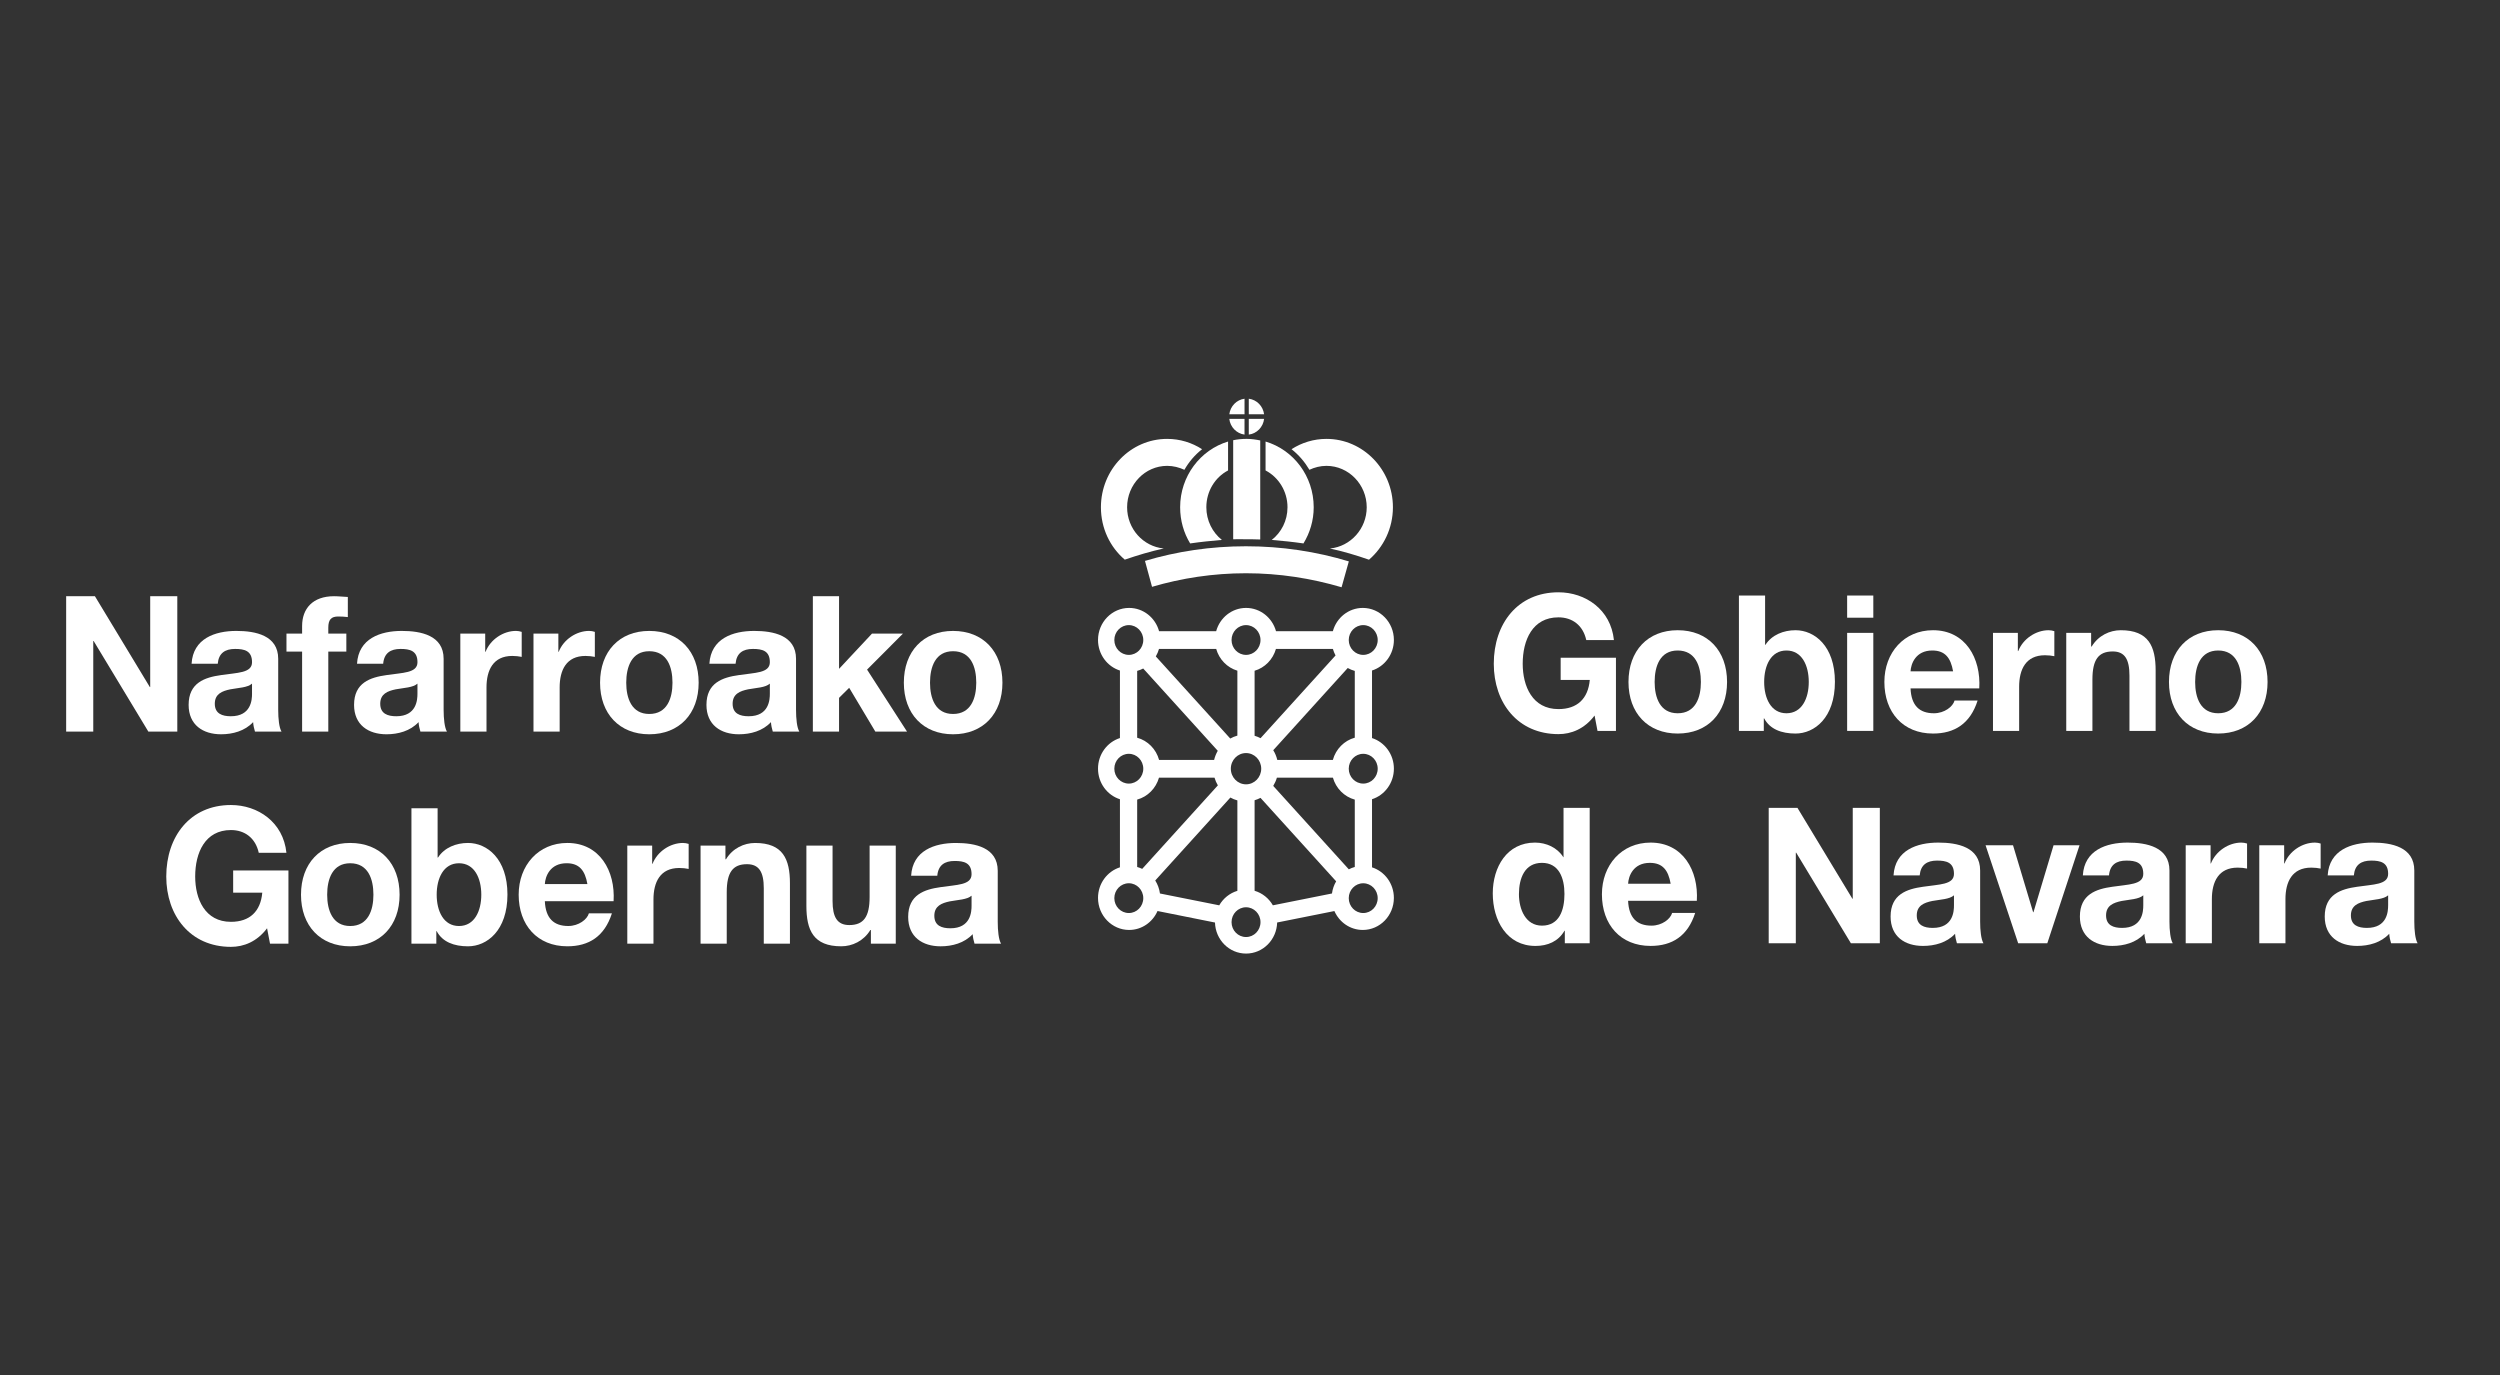 <svg width="160" height="88" viewBox="0 0 160 88" fill="none" xmlns="http://www.w3.org/2000/svg">
<rect x="0" y="0" width="160" height="88" fill="#333333" stroke="none"/>
<path fill-rule="evenodd" clip-rule="evenodd" d="M104.223 43.647C104.223 45.637 105.461 46.947 107.372 46.947C109.294 46.947 110.532 45.637 110.532 43.647C110.532 41.644 109.294 40.334 107.372 40.334C105.461 40.334 104.223 41.644 104.223 43.647ZM105.897 43.647C105.897 42.64 106.239 41.632 107.372 41.632C108.516 41.632 108.857 42.64 108.857 43.647C108.857 44.642 108.516 45.649 107.372 45.649C106.239 45.649 105.897 44.642 105.897 43.647Z" fill="white"/>
<path fill-rule="evenodd" clip-rule="evenodd" d="M111.291 46.778H112.883V45.977H112.907C113.272 46.668 114.015 46.947 114.912 46.947C116.126 46.947 117.435 45.94 117.435 43.635C117.435 41.341 116.126 40.334 114.912 40.334C114.157 40.334 113.402 40.625 112.989 41.268H112.966V38.114H111.291V46.778V46.778ZM115.761 43.647C115.761 44.69 115.324 45.649 114.333 45.649C113.342 45.649 112.907 44.69 112.907 43.647C112.907 42.591 113.342 41.632 114.333 41.632C115.324 41.632 115.761 42.591 115.761 43.647Z" fill="white"/>
<path fill-rule="evenodd" clip-rule="evenodd" d="M118.217 46.778H119.892V40.504H118.217V46.778ZM119.892 38.114H118.217V39.533H119.892V38.114Z" fill="white"/>
<path fill-rule="evenodd" clip-rule="evenodd" d="M126.673 44.059C126.791 42.13 125.789 40.334 123.713 40.334C121.861 40.334 120.6 41.766 120.6 43.646C120.6 45.588 121.791 46.947 123.713 46.947C125.092 46.947 126.095 46.316 126.567 44.835H125.092C124.986 45.224 124.444 45.649 123.772 45.649C122.84 45.649 122.321 45.151 122.275 44.059H126.673V44.059ZM122.275 42.967C122.298 42.481 122.605 41.632 123.665 41.632C124.479 41.632 124.845 42.093 124.998 42.967H122.275Z" fill="white"/>
<path d="M127.551 46.778H129.225V43.95C129.225 42.846 129.65 41.936 130.877 41.936C131.077 41.936 131.325 41.96 131.478 41.997V40.395C131.372 40.358 131.23 40.334 131.112 40.334C130.299 40.334 129.473 40.88 129.167 41.669H129.143V40.504H127.551V46.778H127.551Z" fill="white"/>
<path d="M132.24 46.778H133.915V43.49C133.915 42.215 134.304 41.693 135.213 41.693C135.99 41.693 136.285 42.202 136.285 43.235V46.778H137.961V42.919C137.961 41.366 137.512 40.334 135.731 40.334C135.024 40.334 134.292 40.674 133.868 41.378H133.832V40.504H132.24V46.778Z" fill="white"/>
<path fill-rule="evenodd" clip-rule="evenodd" d="M138.814 43.647C138.814 45.637 140.052 46.947 141.964 46.947C143.885 46.947 145.124 45.637 145.124 43.647C145.124 41.644 143.885 40.334 141.964 40.334C140.052 40.334 138.814 41.644 138.814 43.647ZM140.489 43.647C140.489 42.64 140.831 41.632 141.964 41.632C143.107 41.632 143.449 42.64 143.449 43.647C143.449 44.642 143.107 45.649 141.964 45.649C140.831 45.649 140.489 44.642 140.489 43.647Z" fill="white"/>
<path d="M102.241 46.778H103.421V42.094H99.882V43.514H101.746C101.64 44.715 100.944 45.382 99.741 45.382C98.078 45.382 97.453 43.926 97.453 42.481C97.453 40.965 98.078 39.51 99.741 39.51C100.614 39.51 101.31 40.006 101.521 40.965H103.291C103.091 38.999 101.463 37.907 99.742 37.907C97.135 37.907 95.602 39.909 95.602 42.481C95.602 44.982 97.135 46.984 99.742 46.984C100.555 46.984 101.404 46.656 102.053 45.795L102.241 46.778Z" fill="white"/>
<path d="M113.197 60.37H114.932V54.569H114.955L118.458 60.37H120.309V51.705H118.576V57.518H118.552L115.038 51.705H113.197V60.37Z" fill="white"/>
<path fill-rule="evenodd" clip-rule="evenodd" d="M125.054 57.942C125.054 58.319 125.007 59.386 123.698 59.386C123.156 59.386 122.673 59.228 122.673 58.586C122.673 57.954 123.144 57.772 123.663 57.663C124.182 57.567 124.772 57.555 125.054 57.3V57.942ZM122.86 56.025C122.92 55.345 123.333 55.078 123.969 55.078C124.559 55.078 125.054 55.188 125.054 55.928C125.054 56.632 124.099 56.595 123.073 56.753C122.035 56.898 120.998 57.238 120.998 58.658C120.998 59.945 121.917 60.539 123.073 60.539C123.816 60.539 124.594 60.333 125.125 59.762C125.137 59.969 125.184 60.175 125.243 60.37H126.941C126.788 60.114 126.729 59.544 126.729 58.974V55.71C126.729 54.205 125.267 53.926 124.052 53.926C122.684 53.926 121.281 54.411 121.186 56.025H122.86V56.025Z" fill="white"/>
<path d="M133.091 54.096H131.428L130.143 58.379H130.119L128.833 54.096H127.076L129.163 60.37H131.027L133.091 54.096Z" fill="white"/>
<path fill-rule="evenodd" clip-rule="evenodd" d="M137.17 57.942C137.17 58.319 137.123 59.386 135.814 59.386C135.271 59.386 134.788 59.228 134.788 58.586C134.788 57.954 135.26 57.772 135.779 57.663C136.297 57.567 136.887 57.555 137.17 57.3V57.942ZM134.976 56.025C135.035 55.345 135.448 55.078 136.086 55.078C136.674 55.078 137.17 55.188 137.17 55.928C137.17 56.632 136.215 56.595 135.189 56.753C134.151 56.898 133.113 57.238 133.113 58.658C133.113 59.945 134.034 60.539 135.189 60.539C135.932 60.539 136.71 60.333 137.241 59.762C137.253 59.969 137.3 60.175 137.359 60.37H139.057C138.904 60.114 138.845 59.544 138.845 58.974V55.71C138.845 54.205 137.383 53.926 136.168 53.926C134.8 53.926 133.396 54.411 133.302 56.025H134.976V56.025Z" fill="white"/>
<path d="M139.885 60.37H141.56V57.542C141.56 56.437 141.984 55.528 143.21 55.528C143.411 55.528 143.658 55.552 143.812 55.589V53.986C143.706 53.95 143.564 53.926 143.446 53.926C142.633 53.926 141.807 54.471 141.5 55.26H141.477V54.096H139.885V60.37H139.885Z" fill="white"/>
<path fill-rule="evenodd" clip-rule="evenodd" d="M152.84 57.942C152.84 58.319 152.793 59.386 151.484 59.386C150.941 59.386 150.458 59.228 150.458 58.586C150.458 57.954 150.929 57.772 151.448 57.663C151.967 57.567 152.557 57.555 152.841 57.3V57.942H152.84ZM150.646 56.025C150.706 55.345 151.118 55.078 151.755 55.078C152.345 55.078 152.841 55.188 152.841 55.928C152.841 56.632 151.885 56.595 150.859 56.753C149.821 56.898 148.783 57.238 148.783 58.658C148.783 59.945 149.703 60.539 150.859 60.539C151.602 60.539 152.38 60.333 152.911 59.762C152.923 59.969 152.97 60.175 153.029 60.37H154.727C154.574 60.114 154.515 59.544 154.515 58.974V55.71C154.515 54.205 153.053 53.926 151.838 53.926C150.47 53.926 149.067 54.411 148.972 56.025H150.646V56.025Z" fill="white"/>
<path d="M144.594 60.37H146.269V57.542C146.269 56.437 146.694 55.528 147.92 55.528C148.12 55.528 148.368 55.552 148.521 55.589V53.986C148.415 53.95 148.274 53.926 148.156 53.926C147.341 53.926 146.516 54.471 146.21 55.26H146.186V54.096H144.594V60.37V60.37Z" fill="white"/>
<path fill-rule="evenodd" clip-rule="evenodd" d="M100.148 60.37H101.74V51.705H100.066V54.86H100.043H100.054C99.665 54.241 98.957 53.926 98.238 53.926C96.445 53.926 95.537 55.49 95.537 57.178C95.537 58.913 96.433 60.54 98.273 60.54C99.052 60.54 99.735 60.248 100.125 59.569H100.148V60.37H100.148ZM100.125 57.214C100.125 58.246 99.795 59.241 98.686 59.241C97.648 59.241 97.212 58.209 97.212 57.226C97.212 56.194 97.589 55.223 98.686 55.223C99.772 55.223 100.125 56.195 100.125 57.214Z" fill="white"/>
<path fill-rule="evenodd" clip-rule="evenodd" d="M108.597 57.651C108.715 55.721 107.712 53.926 105.637 53.926C103.786 53.926 102.523 55.358 102.523 57.238C102.523 59.179 103.715 60.539 105.637 60.539C107.016 60.539 108.019 59.908 108.491 58.428H107.016C106.91 58.816 106.368 59.241 105.696 59.241C104.764 59.241 104.245 58.743 104.198 57.651H108.597V57.651ZM104.199 56.559C104.222 56.073 104.528 55.223 105.59 55.223C106.403 55.223 106.769 55.685 106.922 56.559H104.199Z" fill="white"/>
<path d="M4.234 46.823H5.969V41.022H5.992L9.495 46.823H11.347V38.158H9.613V43.971H9.589L6.075 38.158H4.234V46.823Z" fill="white"/>
<path fill-rule="evenodd" clip-rule="evenodd" d="M16.13 44.396C16.13 44.773 16.082 45.84 14.773 45.84C14.231 45.84 13.747 45.682 13.747 45.039C13.747 44.408 14.219 44.226 14.738 44.117C15.257 44.02 15.847 44.008 16.129 43.752V44.396H16.13ZM13.936 42.479C13.995 41.798 14.407 41.532 15.045 41.532C15.634 41.532 16.13 41.641 16.13 42.382C16.13 43.085 15.174 43.048 14.148 43.206C13.11 43.352 12.072 43.692 12.072 45.112C12.072 46.398 12.992 46.994 14.148 46.994C14.891 46.994 15.669 46.787 16.2 46.216C16.212 46.422 16.26 46.629 16.318 46.823H18.017C17.863 46.568 17.805 45.998 17.805 45.427V42.163C17.805 40.658 16.342 40.379 15.128 40.379C13.759 40.379 12.355 40.865 12.261 42.479H13.936V42.479Z" fill="white"/>
<path d="M19.335 46.823H21.011V41.702H22.166V40.549H21.011V40.172C21.011 39.651 21.199 39.456 21.647 39.456C21.86 39.456 22.061 39.468 22.261 39.493V38.206C21.978 38.194 21.671 38.158 21.376 38.158C20.008 38.158 19.335 38.959 19.335 40.063V40.549H18.334V41.702H19.335V46.823V46.823Z" fill="white"/>
<path fill-rule="evenodd" clip-rule="evenodd" d="M26.717 44.396C26.717 44.773 26.671 45.84 25.361 45.84C24.818 45.84 24.335 45.682 24.335 45.039C24.335 44.408 24.806 44.226 25.326 44.117C25.845 44.02 26.434 44.008 26.717 43.752V44.396ZM24.523 42.479C24.582 41.798 24.995 41.532 25.632 41.532C26.222 41.532 26.718 41.641 26.718 42.382C26.718 43.085 25.762 43.048 24.736 43.206C23.698 43.352 22.66 43.692 22.66 45.112C22.66 46.398 23.58 46.994 24.736 46.994C25.479 46.994 26.257 46.787 26.788 46.216C26.8 46.422 26.847 46.629 26.906 46.823H28.604C28.452 46.568 28.392 45.998 28.392 45.427V42.163C28.392 40.658 26.93 40.379 25.715 40.379C24.347 40.379 22.943 40.865 22.849 42.479H24.523V42.479Z" fill="white"/>
<path d="M29.461 46.823H31.136V43.995C31.136 42.891 31.56 41.98 32.787 41.98C32.987 41.98 33.235 42.005 33.389 42.041V40.44C33.282 40.403 33.141 40.378 33.023 40.378C32.209 40.378 31.384 40.924 31.077 41.714H31.053V40.549H29.461V46.823Z" fill="white"/>
<path d="M34.143 46.823H35.818V43.995C35.818 42.891 36.242 41.98 37.469 41.98C37.669 41.98 37.917 42.005 38.07 42.041V40.44C37.965 40.403 37.823 40.378 37.705 40.378C36.892 40.378 36.066 40.924 35.759 41.714H35.735V40.549H34.143V46.823H34.143Z" fill="white"/>
<path fill-rule="evenodd" clip-rule="evenodd" d="M38.404 43.692C38.404 45.682 39.643 46.994 41.553 46.994C43.476 46.994 44.714 45.682 44.714 43.692C44.714 41.689 43.476 40.379 41.553 40.379C39.643 40.379 38.404 41.689 38.404 43.692ZM40.079 43.692C40.079 42.685 40.422 41.678 41.553 41.678C42.698 41.678 43.039 42.685 43.039 43.692C43.039 44.687 42.698 45.694 41.553 45.694C40.422 45.694 40.079 44.687 40.079 43.692Z" fill="white"/>
<path fill-rule="evenodd" clip-rule="evenodd" d="M49.27 44.396C49.27 44.773 49.223 45.84 47.913 45.84C47.371 45.84 46.888 45.682 46.888 45.039C46.888 44.408 47.359 44.226 47.878 44.117C48.397 44.02 48.987 44.008 49.27 43.752V44.396V44.396ZM47.077 42.479C47.135 41.798 47.548 41.532 48.185 41.532C48.775 41.532 49.27 41.641 49.27 42.382C49.27 43.085 48.315 43.048 47.288 43.206C46.251 43.352 45.213 43.692 45.213 45.112C45.213 46.398 46.133 46.994 47.288 46.994C48.032 46.994 48.81 46.787 49.341 46.216C49.353 46.422 49.4 46.629 49.458 46.823H51.157C51.004 46.568 50.946 45.998 50.946 45.427V42.163C50.946 40.658 49.483 40.379 48.268 40.379C46.9 40.379 45.496 40.865 45.401 42.479H47.077V42.479Z" fill="white"/>
<path d="M52.023 46.823H53.699V44.663L54.347 44.019L56.022 46.823H58.05L55.492 42.855L57.791 40.549H55.809L53.699 42.806V38.158H52.023V46.823Z" fill="white"/>
<path fill-rule="evenodd" clip-rule="evenodd" d="M57.846 43.692C57.846 45.682 59.085 46.994 60.995 46.994C62.917 46.994 64.156 45.682 64.156 43.692C64.156 41.689 62.917 40.379 60.995 40.379C59.085 40.379 57.846 41.689 57.846 43.692ZM59.521 43.692C59.521 42.685 59.863 41.678 60.995 41.678C62.139 41.678 62.481 42.685 62.481 43.692C62.481 44.687 62.139 45.694 60.995 45.694C59.863 45.694 59.521 44.687 59.521 43.692Z" fill="white"/>
<path d="M17.281 60.394H18.46V55.708H14.922V57.129H16.786C16.679 58.33 15.984 58.997 14.78 58.997C13.118 58.997 12.492 57.541 12.492 56.096C12.492 54.58 13.118 53.123 14.78 53.123C15.653 53.123 16.349 53.621 16.561 54.58H18.331C18.13 52.614 16.503 51.521 14.78 51.521C12.174 51.521 10.641 53.524 10.641 56.096C10.641 58.597 12.174 60.599 14.78 60.599C15.595 60.599 16.444 60.271 17.092 59.41L17.281 60.394Z" fill="white"/>
<path fill-rule="evenodd" clip-rule="evenodd" d="M19.264 57.262C19.264 59.252 20.502 60.564 22.413 60.564C24.336 60.564 25.574 59.252 25.574 57.262C25.574 55.26 24.336 53.949 22.413 53.949C20.502 53.949 19.264 55.26 19.264 57.262ZM20.939 57.262C20.939 56.255 21.281 55.248 22.413 55.248C23.557 55.248 23.899 56.255 23.899 57.262C23.899 58.257 23.557 59.265 22.413 59.265C21.281 59.265 20.939 58.257 20.939 57.262Z" fill="white"/>
<path fill-rule="evenodd" clip-rule="evenodd" d="M26.332 60.394H27.925V59.592H27.948C28.313 60.284 29.056 60.564 29.953 60.564C31.168 60.564 32.477 59.555 32.477 57.25C32.477 54.956 31.168 53.949 29.953 53.949C29.198 53.949 28.443 54.24 28.031 54.884H28.007V51.728H26.332V60.394V60.394ZM30.803 57.262C30.803 58.306 30.366 59.265 29.375 59.265C28.384 59.265 27.948 58.306 27.948 57.262C27.948 56.207 28.384 55.248 29.375 55.248C30.366 55.247 30.803 56.207 30.803 57.262Z" fill="white"/>
<path fill-rule="evenodd" clip-rule="evenodd" d="M62.18 57.966C62.18 58.343 62.133 59.41 60.824 59.41C60.281 59.41 59.797 59.252 59.797 58.609C59.797 57.978 60.27 57.796 60.788 57.687C61.307 57.589 61.897 57.578 62.18 57.323V57.966ZM59.986 56.049C60.045 55.368 60.458 55.102 61.095 55.102C61.684 55.102 62.18 55.211 62.18 55.952C62.18 56.656 61.225 56.619 60.199 56.777C59.161 56.922 58.123 57.262 58.123 58.682C58.123 59.969 59.043 60.564 60.199 60.564C60.942 60.564 61.72 60.357 62.251 59.787C62.263 59.992 62.31 60.199 62.369 60.394H64.067C63.914 60.139 63.855 59.568 63.855 58.997V55.733C63.855 54.229 62.393 53.95 61.178 53.95C59.809 53.95 58.406 54.435 58.312 56.049H59.986V56.049Z" fill="white"/>
<path fill-rule="evenodd" clip-rule="evenodd" d="M39.27 57.675C39.387 55.745 38.384 53.949 36.309 53.949C34.458 53.949 33.195 55.381 33.195 57.262C33.195 59.203 34.387 60.563 36.309 60.563C37.689 60.563 38.691 59.932 39.163 58.452H37.689C37.583 58.839 37.041 59.264 36.368 59.264C35.437 59.264 34.917 58.767 34.87 57.675H39.27V57.675ZM34.87 56.582C34.894 56.096 35.2 55.247 36.262 55.247C37.075 55.247 37.441 55.708 37.594 56.582H34.87Z" fill="white"/>
<path d="M40.147 60.394H41.822V57.565C41.822 56.461 42.246 55.551 43.472 55.551C43.672 55.551 43.92 55.575 44.074 55.612V54.01C43.968 53.973 43.826 53.949 43.709 53.949C42.895 53.949 42.069 54.495 41.762 55.284H41.739V54.119H40.147V60.394Z" fill="white"/>
<path d="M44.836 60.394H46.511V57.105C46.511 55.829 46.9 55.308 47.808 55.308C48.586 55.308 48.882 55.818 48.882 56.85V60.394H50.556V56.534C50.556 54.981 50.108 53.95 48.327 53.95C47.62 53.95 46.888 54.289 46.464 54.993H46.428V54.119H44.836V60.394H44.836Z" fill="white"/>
<path d="M57.329 54.119H55.655V57.408C55.655 58.682 55.266 59.204 54.357 59.204C53.579 59.204 53.284 58.694 53.284 57.663V54.119H51.609V57.978C51.609 59.531 52.057 60.563 53.839 60.563C54.546 60.563 55.277 60.223 55.702 59.52H55.737V60.394H57.329V54.119H57.329Z" fill="white"/>
<path d="M79.922 26.514L79.922 25.518C80.431 25.58 80.835 25.992 80.902 26.514H79.922Z" fill="white"/>
<path d="M79.922 26.806H80.901H80.903C80.842 27.333 80.435 27.752 79.922 27.814L79.922 26.806Z" fill="white"/>
<path fill-rule="evenodd" clip-rule="evenodd" d="M79.649 27.814C79.139 27.748 78.735 27.331 78.674 26.806H78.676H79.649V27.814Z" fill="white"/>
<path fill-rule="evenodd" clip-rule="evenodd" d="M79.65 26.514H78.676C78.742 25.994 79.143 25.583 79.65 25.518V26.514Z" fill="white"/>
<path d="M85.861 37.584C83.912 37.01 81.867 36.688 79.741 36.688C77.655 36.688 75.638 36.995 73.73 37.557L73.279 35.901H73.266C75.324 35.285 77.492 34.961 79.741 34.961C82.031 34.961 84.239 35.299 86.325 35.929L85.861 37.584Z" fill="white"/>
<path d="M78.924 34.513C79.197 34.499 79.456 34.513 79.715 34.513C80.028 34.513 80.342 34.513 80.655 34.527V28.188C80.382 28.131 80.083 28.088 79.783 28.088C79.483 28.088 79.196 28.116 78.924 28.174V34.513H78.924Z" fill="white"/>
<path d="M78.201 34.555C77.52 34.612 76.838 34.682 76.17 34.78C75.761 34.106 75.529 33.321 75.529 32.465C75.529 30.474 76.824 28.791 78.596 28.258V30.109C77.765 30.543 77.206 31.441 77.206 32.465C77.206 33.321 77.601 34.079 78.201 34.555Z" fill="white"/>
<path d="M75.802 30.067C75.461 29.913 75.094 29.815 74.698 29.815C73.28 29.815 72.135 31.007 72.135 32.465C72.135 33.84 73.157 34.976 74.48 35.103C73.635 35.285 72.803 35.537 71.986 35.818C71.045 35.018 70.459 33.812 70.459 32.465C70.459 30.053 72.354 28.089 74.698 28.089C75.516 28.089 76.279 28.328 76.934 28.749C76.47 29.113 76.088 29.562 75.802 30.067Z" fill="white"/>
<path d="M81.391 34.555C82.073 34.612 82.754 34.682 83.422 34.78C83.831 34.106 84.077 33.321 84.077 32.465C84.077 30.474 82.782 28.791 80.996 28.258V30.109C81.827 30.543 82.4 31.441 82.4 32.465C82.4 33.321 82.004 34.079 81.391 34.555Z" fill="white"/>
<path d="M83.803 30.067C84.13 29.913 84.498 29.815 84.894 29.815C86.311 29.815 87.47 31.007 87.47 32.465C87.47 33.84 86.434 34.976 85.125 35.103H85.112C85.957 35.285 86.802 35.537 87.606 35.818H87.62C88.546 35.018 89.147 33.812 89.147 32.465C89.147 30.053 87.238 28.089 84.894 28.089C84.076 28.089 83.312 28.328 82.658 28.749C83.122 29.113 83.503 29.562 83.803 30.067Z" fill="white"/>
<path d="M89.209 49.194C89.209 48.275 88.619 47.496 87.809 47.236V42.913C88.619 42.654 89.209 41.876 89.209 40.957C89.209 39.826 88.317 38.907 87.218 38.907C86.308 38.907 85.538 39.536 85.303 40.397H81.665C81.427 39.536 80.658 38.907 79.748 38.907C78.838 38.907 78.069 39.536 77.834 40.397H74.181C73.944 39.536 73.175 38.907 72.264 38.907C71.165 38.907 70.273 39.826 70.273 40.957C70.273 41.878 70.863 42.657 71.676 42.915V47.235C70.863 47.494 70.273 48.273 70.273 49.194C70.273 50.115 70.863 50.893 71.676 51.152V55.508C70.863 55.767 70.273 56.545 70.273 57.467C70.273 58.598 71.165 59.517 72.264 59.517C73.073 59.517 73.769 59.02 74.081 58.305L77.759 59.042C77.79 60.145 78.668 61.029 79.748 61.029C80.828 61.029 81.707 60.143 81.738 59.04L85.401 58.307C85.713 59.02 86.409 59.517 87.218 59.517C88.317 59.517 89.208 58.598 89.208 57.467C89.208 56.548 88.619 55.769 87.809 55.51V51.15C88.619 50.892 89.209 50.113 89.209 49.194ZM87.247 40.007C87.758 40.007 88.173 40.434 88.173 40.961C88.173 41.487 87.758 41.913 87.247 41.913C86.735 41.913 86.32 41.487 86.32 40.961C86.32 40.434 86.735 40.007 87.247 40.007ZM86.255 42.752C86.396 42.832 86.548 42.896 86.706 42.939V47.212C86.03 47.397 85.492 47.941 85.303 48.634H81.746C81.693 48.41 81.605 48.202 81.488 48.013L86.255 42.752ZM81.66 41.532H85.306C85.347 41.678 85.404 41.817 85.475 41.949L80.675 47.244C80.554 47.18 80.427 47.128 80.294 47.089V42.928C80.95 42.736 81.468 42.206 81.66 41.532ZM80.718 49.197C80.718 49.749 80.282 50.197 79.746 50.197C79.208 50.197 78.773 49.749 78.773 49.197C78.773 48.644 79.208 48.196 79.746 48.196C80.282 48.196 80.718 48.644 80.718 49.197ZM79.746 40.007C80.257 40.007 80.672 40.434 80.672 40.961C80.672 41.487 80.257 41.913 79.746 41.913C79.234 41.913 78.819 41.487 78.819 40.961C78.819 40.434 79.234 40.007 79.746 40.007ZM74.176 41.532H77.837C78.026 42.202 78.541 42.73 79.192 42.924V47.079C79.031 47.123 78.878 47.186 78.736 47.266L73.972 42.011C74.058 41.862 74.127 41.702 74.176 41.532ZM77.937 48.051C77.833 48.23 77.754 48.426 77.703 48.634H74.181C73.99 47.941 73.456 47.4 72.779 47.214V42.937C72.915 42.899 73.044 42.848 73.165 42.784L77.937 48.051ZM71.317 40.96C71.317 40.434 71.732 40.007 72.245 40.007C72.755 40.007 73.17 40.434 73.17 40.96C73.17 41.486 72.755 41.913 72.245 41.913C71.732 41.913 71.317 41.486 71.317 40.96ZM71.317 49.197C71.317 48.67 71.732 48.244 72.245 48.244C72.755 48.244 73.17 48.67 73.17 49.197C73.17 49.723 72.755 50.15 72.245 50.15C71.732 50.15 71.317 49.723 71.317 49.197ZM72.245 58.434C71.732 58.434 71.317 58.007 71.317 57.481C71.317 56.956 71.732 56.528 72.245 56.528C72.755 56.528 73.17 56.956 73.17 57.481C73.17 58.007 72.755 58.434 72.245 58.434ZM73.101 55.608C72.998 55.559 72.892 55.519 72.779 55.487V51.174C73.451 50.989 73.981 50.453 74.176 49.769H77.728C77.78 49.945 77.852 50.111 77.943 50.264L73.101 55.608ZM78.031 57.941L74.237 57.183C74.196 56.879 74.09 56.597 73.935 56.351L78.744 51.043C78.884 51.122 79.035 51.183 79.192 51.226V57.013C78.7 57.16 78.286 57.496 78.031 57.941ZM79.746 59.97C79.234 59.97 78.819 59.544 78.819 59.017C78.819 58.492 79.234 58.065 79.746 58.065C80.257 58.065 80.672 58.492 80.672 59.017C80.672 59.544 80.257 59.97 79.746 59.97ZM85.246 57.183L81.464 57.94C81.207 57.492 80.789 57.154 80.294 57.01V51.216C80.426 51.177 80.552 51.126 80.672 51.063L85.514 56.405C85.376 56.639 85.283 56.901 85.246 57.183ZM81.487 50.298C81.586 50.135 81.666 49.959 81.722 49.769H85.306C85.5 50.455 86.035 50.991 86.706 51.176V55.486C86.572 55.522 86.445 55.573 86.324 55.637L81.487 50.298ZM88.172 57.481C88.172 58.008 87.758 58.434 87.246 58.434C86.735 58.434 86.32 58.008 86.32 57.481C86.32 56.955 86.735 56.529 87.246 56.529C87.758 56.529 88.172 56.956 88.172 57.481ZM87.247 50.15C86.735 50.15 86.32 49.723 86.32 49.197C86.32 48.671 86.735 48.244 87.247 48.244C87.758 48.244 88.173 48.67 88.173 49.197C88.173 49.723 87.758 50.15 87.247 50.15Z" fill="white"/>
</svg>
